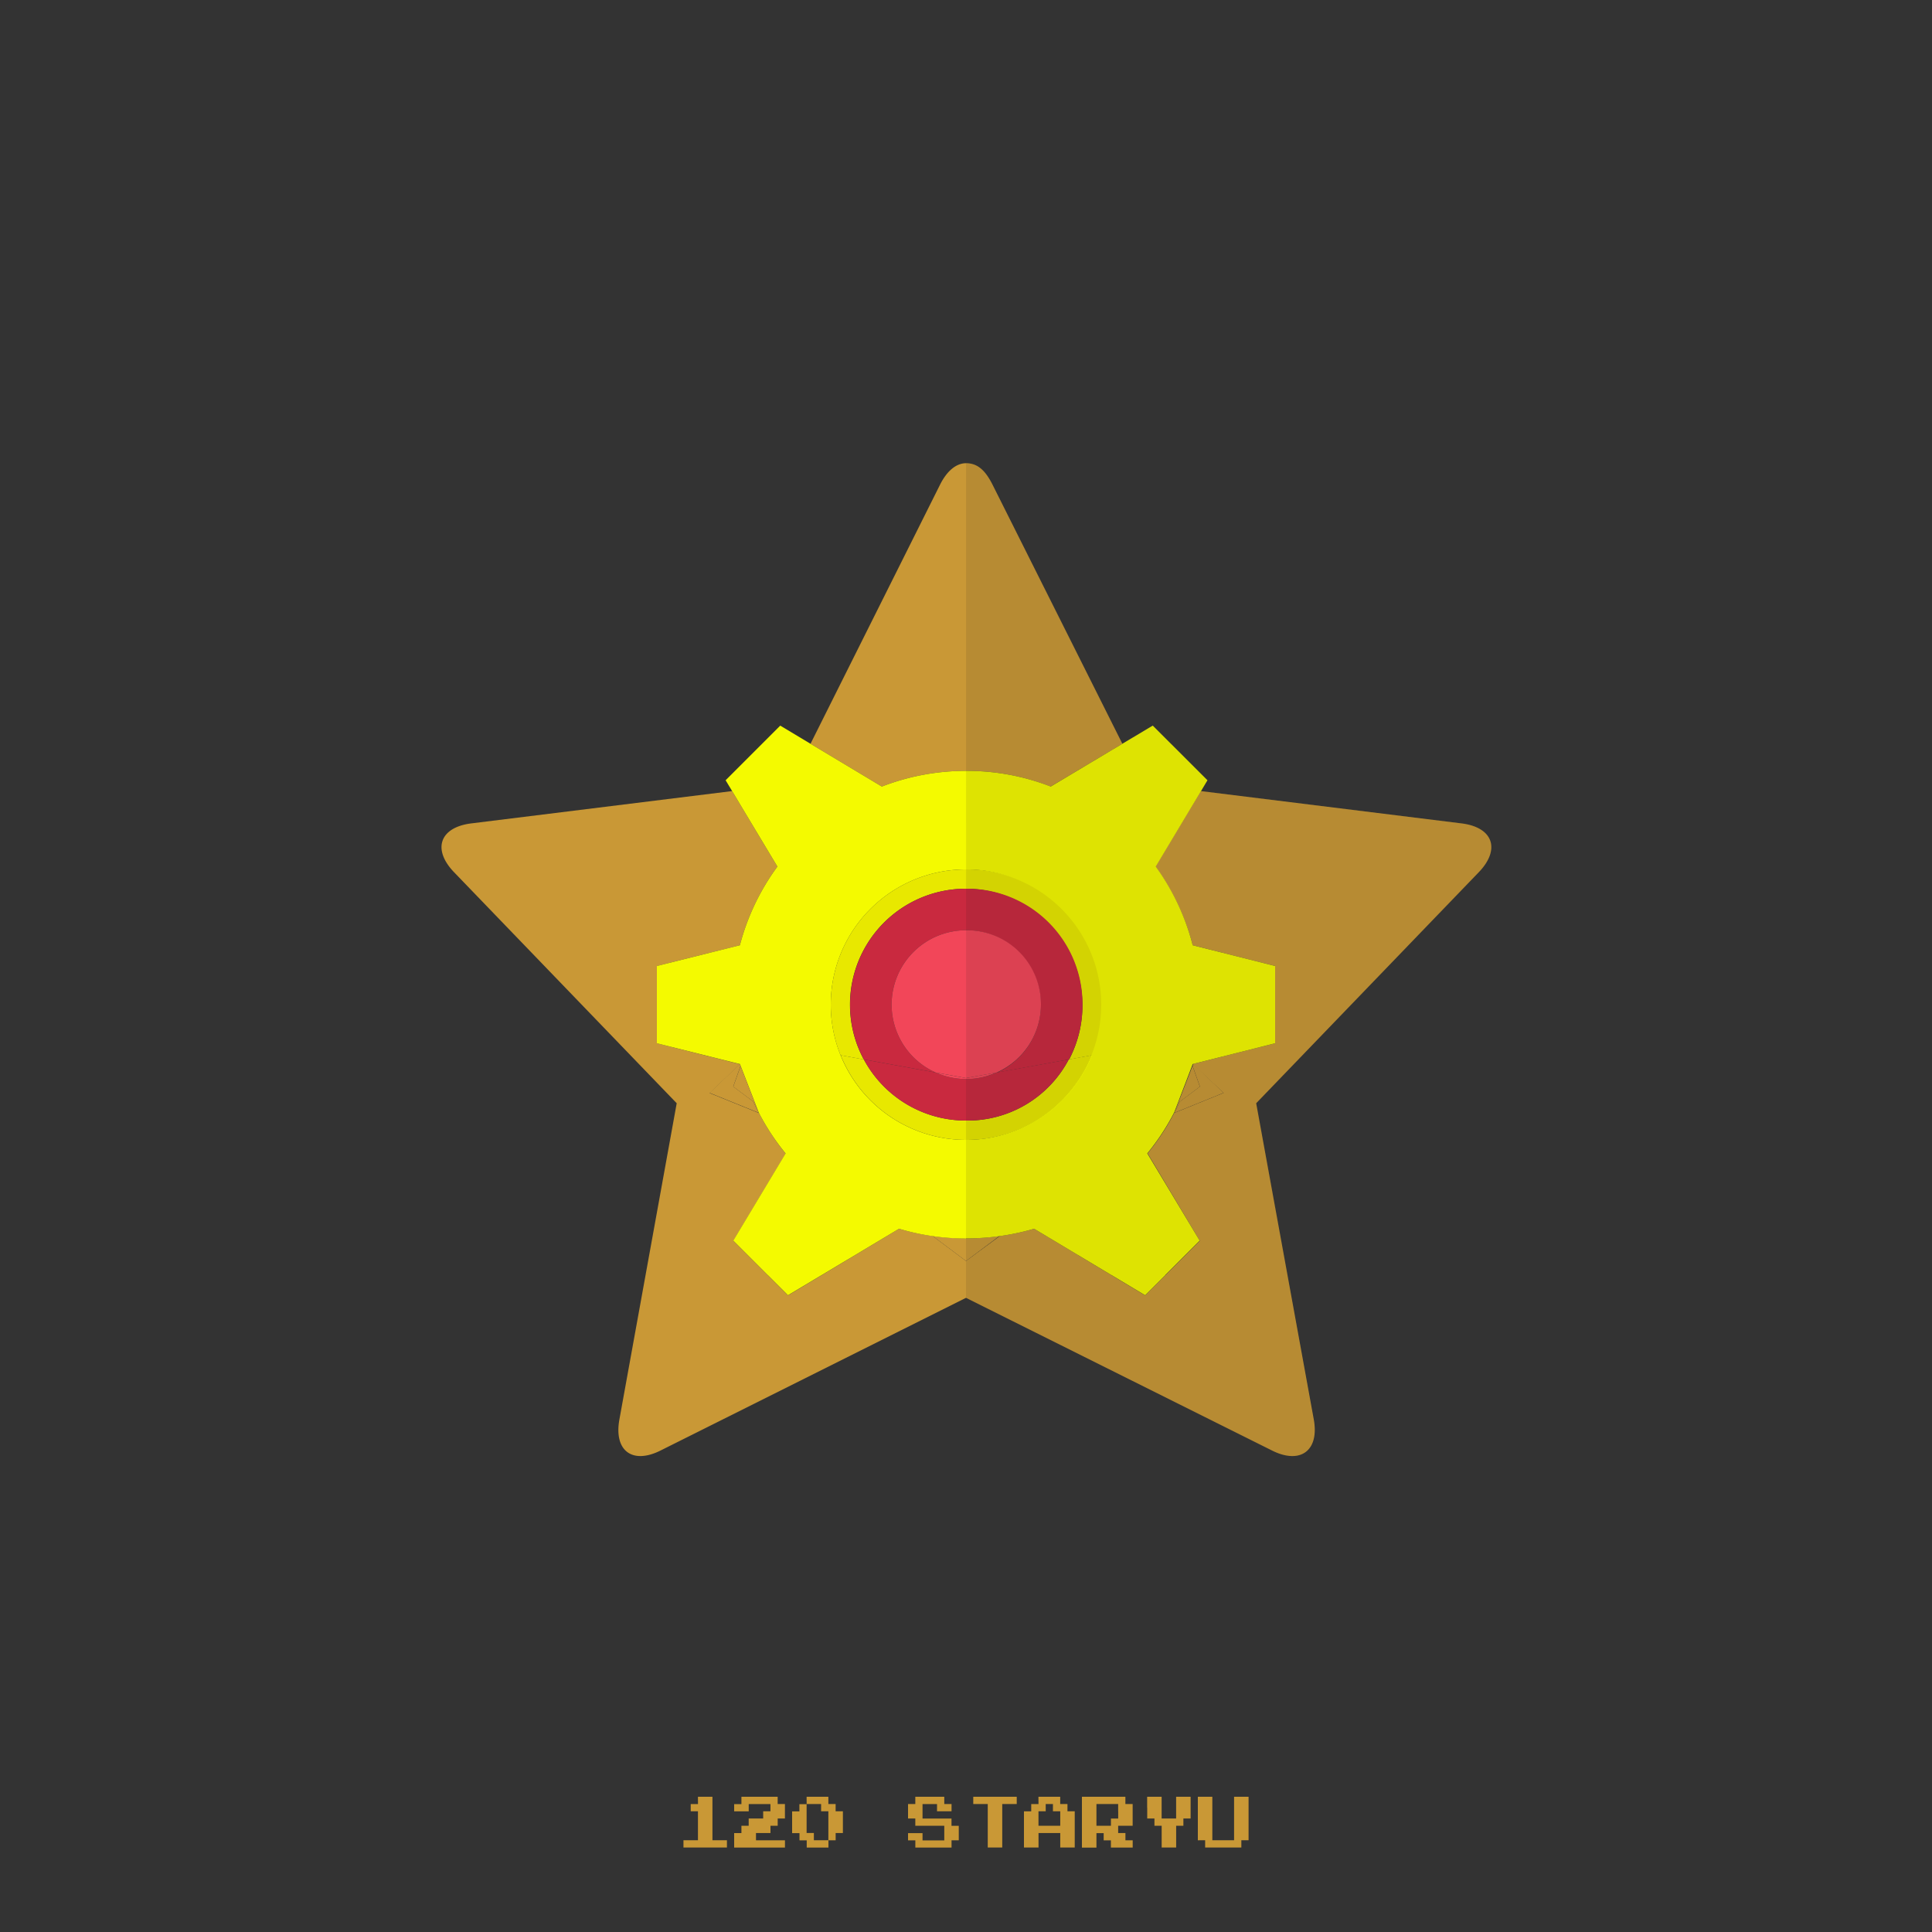 <?xml version="1.0" ?><svg id="pkflt" viewBox="0 0 500 500" xmlns="http://www.w3.org/2000/svg"><rect x="0" y="0" width="500" height="500" fill="#333333" stroke="none"/><defs><style>.cls-1{fill:#c99836;}.cls-2{fill:#e8e800;}.cls-3{fill:#c9293f;}.cls-4{fill:#f24659;}.cls-5{fill:#f4fa00;}.cls-6{fill:#1a1a1a;opacity:0.1;}</style></defs><title/><path class="cls-1" d="M232.67,318l-28.74,17.25-14.14-14.14,13.54-22.57a60.29,60.29,0,0,1-7-10.68l0.08,0.2-12.75-5.17,7.84-7.48L170,270V250l21.48-5.37a60.24,60.24,0,0,1,9.71-20.36l-11.72-19.54L122,213.09c-8.19,1-10.2,6.71-4.48,12.65l57.61,59.78-14.83,81.83c-1.47,8.12,3.36,11.74,10.74,8L250,335.88v-9.54l-8.63-6.46A60.13,60.13,0,0,1,232.67,318Z"/><path class="cls-1" d="M250,326.34V320.5a60.94,60.94,0,0,1-8.63-.62Z"/><path class="cls-1" d="M243.29,125.42l-33.53,67.07,18.46,11.07A60.32,60.32,0,0,1,250,199.5V119.88C247.57,119.88,245.14,121.73,243.29,125.42Z"/><path class="cls-2" d="M215,260a34.88,34.88,0,0,0,2.54,13.09l6,1.1A30,30,0,0,1,250,230v-5A35,35,0,0,0,215,260Z"/><path class="cls-2" d="M223.56,274.18l-6-1.1A35,35,0,0,0,250,295v-5A30,30,0,0,1,223.56,274.18Z"/><path class="cls-3" d="M220,260a29.86,29.86,0,0,0,3.56,14.18l18.61,3.39A19.24,19.24,0,0,1,250,240.75V230A30,30,0,0,0,220,260Z"/><path class="cls-3" d="M223.56,274.18A30,30,0,0,0,250,290V279.25a19.15,19.15,0,0,1-7.83-1.68Z"/><path class="cls-4" d="M230.75,260a19.24,19.24,0,0,0,11.42,17.57L250,279V240.75A19.25,19.25,0,0,0,230.75,260Z"/><path class="cls-4" d="M250,279.25V279l-7.83-1.43A19.15,19.15,0,0,0,250,279.25Z"/><polygon class="cls-5" points="198.72 330 203.93 335.21 212.62 330 198.72 330"/><path class="cls-5" d="M228.22,203.56l-18.46-11.07-7.83-4.7-14.14,14.14,1.68,2.8,11.72,19.54a60.24,60.24,0,0,0-9.71,20.36L170,250v20l21.48,5.37,4.83,12.45a60.29,60.29,0,0,0,7,10.68l-13.54,22.57,14.14,14.14L198.72,330h13.9l-8.69,5.21L232.67,318a60.13,60.13,0,0,0,8.7,1.91,60.94,60.94,0,0,0,8.63.62V295a35,35,0,0,1,0-70V199.5A60.32,60.32,0,0,0,228.22,203.56Z"/><path class="cls-1" d="M196.38,288l-0.08-.2c-0.46-.9-0.93-1.79-1.35-2.71l-5.19-3.89,1.87-5.28c-0.05-.19-0.11-0.38-0.16-0.57l-7.84,7.48Z"/><path class="cls-1" d="M189.77,281.22l5.19,3.89c0.42,0.92.88,1.82,1.35,2.71l-4.83-12.45c0.05,0.19.11,0.38,0.16,0.57Z"/><path class="cls-1" d="M267.63,318l28.74,17.25,14.14-14.14L297,298.5a60.29,60.29,0,0,0,7-10.68l-0.08.2,12.75-5.17-8-7.48L330,270V250l-21.33-5.37A60.08,60.08,0,0,0,299,224.27l11.76-19.54,67.45,8.36c8.19,1,10.21,6.71,4.49,12.65l-57.6,59.78L340,367.35c1.47,8.12-3.51,11.74-10.89,8L250,335.88v-9.54l8.78-6.46A62.15,62.15,0,0,0,267.63,318Z"/><path class="cls-1" d="M250,326.34V320.5a60.19,60.19,0,0,0,8.63-.62Z"/><path class="cls-1" d="M256.86,125.42l33.61,67.07L271.9,203.56A59.66,59.66,0,0,0,250,199.5V119.88C253,119.88,255,121.73,256.86,125.42Z"/><path class="cls-2" d="M285.15,260a34.84,34.84,0,0,1-2.46,13.09l-6,1.1A30.2,30.2,0,0,0,250,230v-5A34.71,34.71,0,0,1,285.15,260Z"/><path class="cls-2" d="M276.59,274.18l5.95-1.1A34.8,34.8,0,0,1,250,295v-5A29.58,29.58,0,0,0,276.59,274.18Z"/><path class="cls-3" d="M280.15,260a29.81,29.81,0,0,1-3.49,14.18l-18.57,3.39A19.28,19.28,0,0,0,250,240.75V230A29.85,29.85,0,0,1,280.15,260Z"/><path class="cls-3" d="M276.59,274.18A29.58,29.58,0,0,1,250,290V279.25a18.78,18.78,0,0,0,7.9-1.68Z"/><path class="cls-4" d="M269.4,260a19.31,19.31,0,0,1-11.49,17.57L250,279V240.75A19.14,19.14,0,0,1,269.4,260Z"/><path class="cls-4" d="M250,279.25V279l7.83-1.43A18.44,18.44,0,0,1,250,279.25Z"/><polygon class="cls-5" points="301.58 330 296.37 335.21 287.68 330 301.58 330"/><path class="cls-5" d="M271.93,203.56l18.53-11.07,7.87-4.7,14.16,14.14-1.67,2.8-11.72,19.54a59.93,59.93,0,0,1,9.57,20.36L330,250v20l-21.33,5.37-4.76,12.45a60.11,60.11,0,0,1-7,10.68l13.56,22.57-14.13,14.14,5.22-5.21h-13.9l8.69,5.21L267.63,318A63.08,63.08,0,0,1,250,320.5V295a35,35,0,1,0,0-70V199.5A59.86,59.86,0,0,1,271.93,203.56Z"/><path class="cls-1" d="M303.92,288l0.08-.2c0.46-.9.93-1.79,1.35-2.71l5.19-3.89-1.87-5.28c0.05-.19.11-0.38,0.16-0.57l7.84,7.48Z"/><path class="cls-1" d="M310.53,281.22l-5.19,3.89c-0.42.92-.88,1.82-1.35,2.71l4.83-12.45c-0.05.19-.11,0.38-0.16,0.57Z"/><path class="cls-6" d="M378.24,213.09l-67.42-8.36h0l1.67-2.8-14.16-14.14-7.87,4.7-18.53,11.07h0l18.56-11.07-33.61-67.07c-1.84-3.69-3.86-5.53-6.86-5.53V279.25a18.42,18.42,0,0,0,7.77-1.65l0.13,0a19.42,19.42,0,0,0,11-13.35,19,19,0,0,1-10.72,13.29l-0.3.05a18.78,18.78,0,0,1-7.9,1.68V295a34.8,34.8,0,0,0,32.52-21.88h0.08A34.9,34.9,0,0,1,250,295v31.34l8.6-6.44,0.18,0L250,326.34v9.54l79.08,39.52c7.38,3.69,12.36.07,10.89-8l-14.83-81.83,57.6-59.78C388.46,219.8,386.43,214.11,378.24,213.09ZM296.37,335.21h0Zm-19.65-61h0a29.06,29.06,0,0,0,2.94-8.38A28.52,28.52,0,0,1,276.71,274.16Zm19.66,61.05,5.21-5.21h0l8.92-8.93L296.93,298.5a60.11,60.11,0,0,0,7-10.68l4.76-12.45,0.11,0.1L304,287.82a60.29,60.29,0,0,1-7,10.68l13.54,22.57Zm12.3-90.58c-0.18-.69-0.39-1.38-0.59-2.06,0.2,0.68.41,1.37,0.59,2.06L330,250Z"/><path class="cls-1" d="M180.63,465.94V465h3.75v11.25h3.75v1.88H176.88v-1.87h3.75v-7.5h-1.87v-1.87h1.88v-0.94Z"/><path class="cls-1" d="M191.88,465.94V465h9.38v1.88h1.88v3.75h-1.87v1.88h-1.87v1.88h-3.75v1.88h7.5v1.88H190v-3.75h1.88V472.5h1.88v-1.87h3.75v-1.87h1.88v-1.87h-5.62v1.88H190v-1.87h1.88v-0.94Z"/><path class="cls-1" d="M208.75,465.94V465h5.63v1.88h1.88v1.88h1.88v5.63h-1.87v1.88h-1.87v1.88h-5.62v-1.87h-1.87v-1.87H205v-5.62h1.88v-1.87h1.88v-0.94Zm3.75,1.88v-0.94h-3.75v7.5h1.88v1.88h3.75v-7.5H212.5v-0.94Z"/><path class="cls-1" d="M236.88,465.94V465h7.5v1.88h1.88v1.88H242.5v-1.87h-3.75v3.75h7.5v1.88h1.88v3.75h-1.87v1.88h-9.37v-1.87H235v-1.87h3.75v1.88h5.63V472.5h-7.5v-1.87H235v-3.75h1.88v-0.94Z"/><path class="cls-1" d="M251.88,465.94V465h11.25v1.88h-3.75v11.25h-3.75V466.88h-3.75v-0.94Z"/><path class="cls-1" d="M268.75,465.94V465h5.63v1.88h1.88v1.88h1.88v9.38h-3.75v-3.75h-5.62v3.75H265v-9.37h1.88v-1.87h1.88v-0.94Zm3.75,1.88v-0.94h-1.87v1.88h-1.87v3.75h5.63v-3.75H272.5v-0.94Z"/><path class="cls-1" d="M280,471.56V465h11.25v1.88h1.88v5.63h-3.75v1.88h1.88v1.88h1.88v1.88H287.5v-1.87h-1.87v-1.87h-1.87v3.75H280v-6.56Zm9.38-2.81v-1.87h-5.62v5.63h3.75v-1.87h1.88v-1.87Z"/><path class="cls-1" d="M296.88,467.81V465h3.75v5.63h3.75V465h3.75v5.63h-1.87v1.88h-1.87v5.63h-3.75V472.5h-1.87v-1.87h-1.87v-2.81Z"/><path class="cls-1" d="M310,470.63V465h3.75v11.25h5.63V465h3.75v11.25h-1.87v1.88h-9.37v-1.87H310v-5.62Z"/></svg>